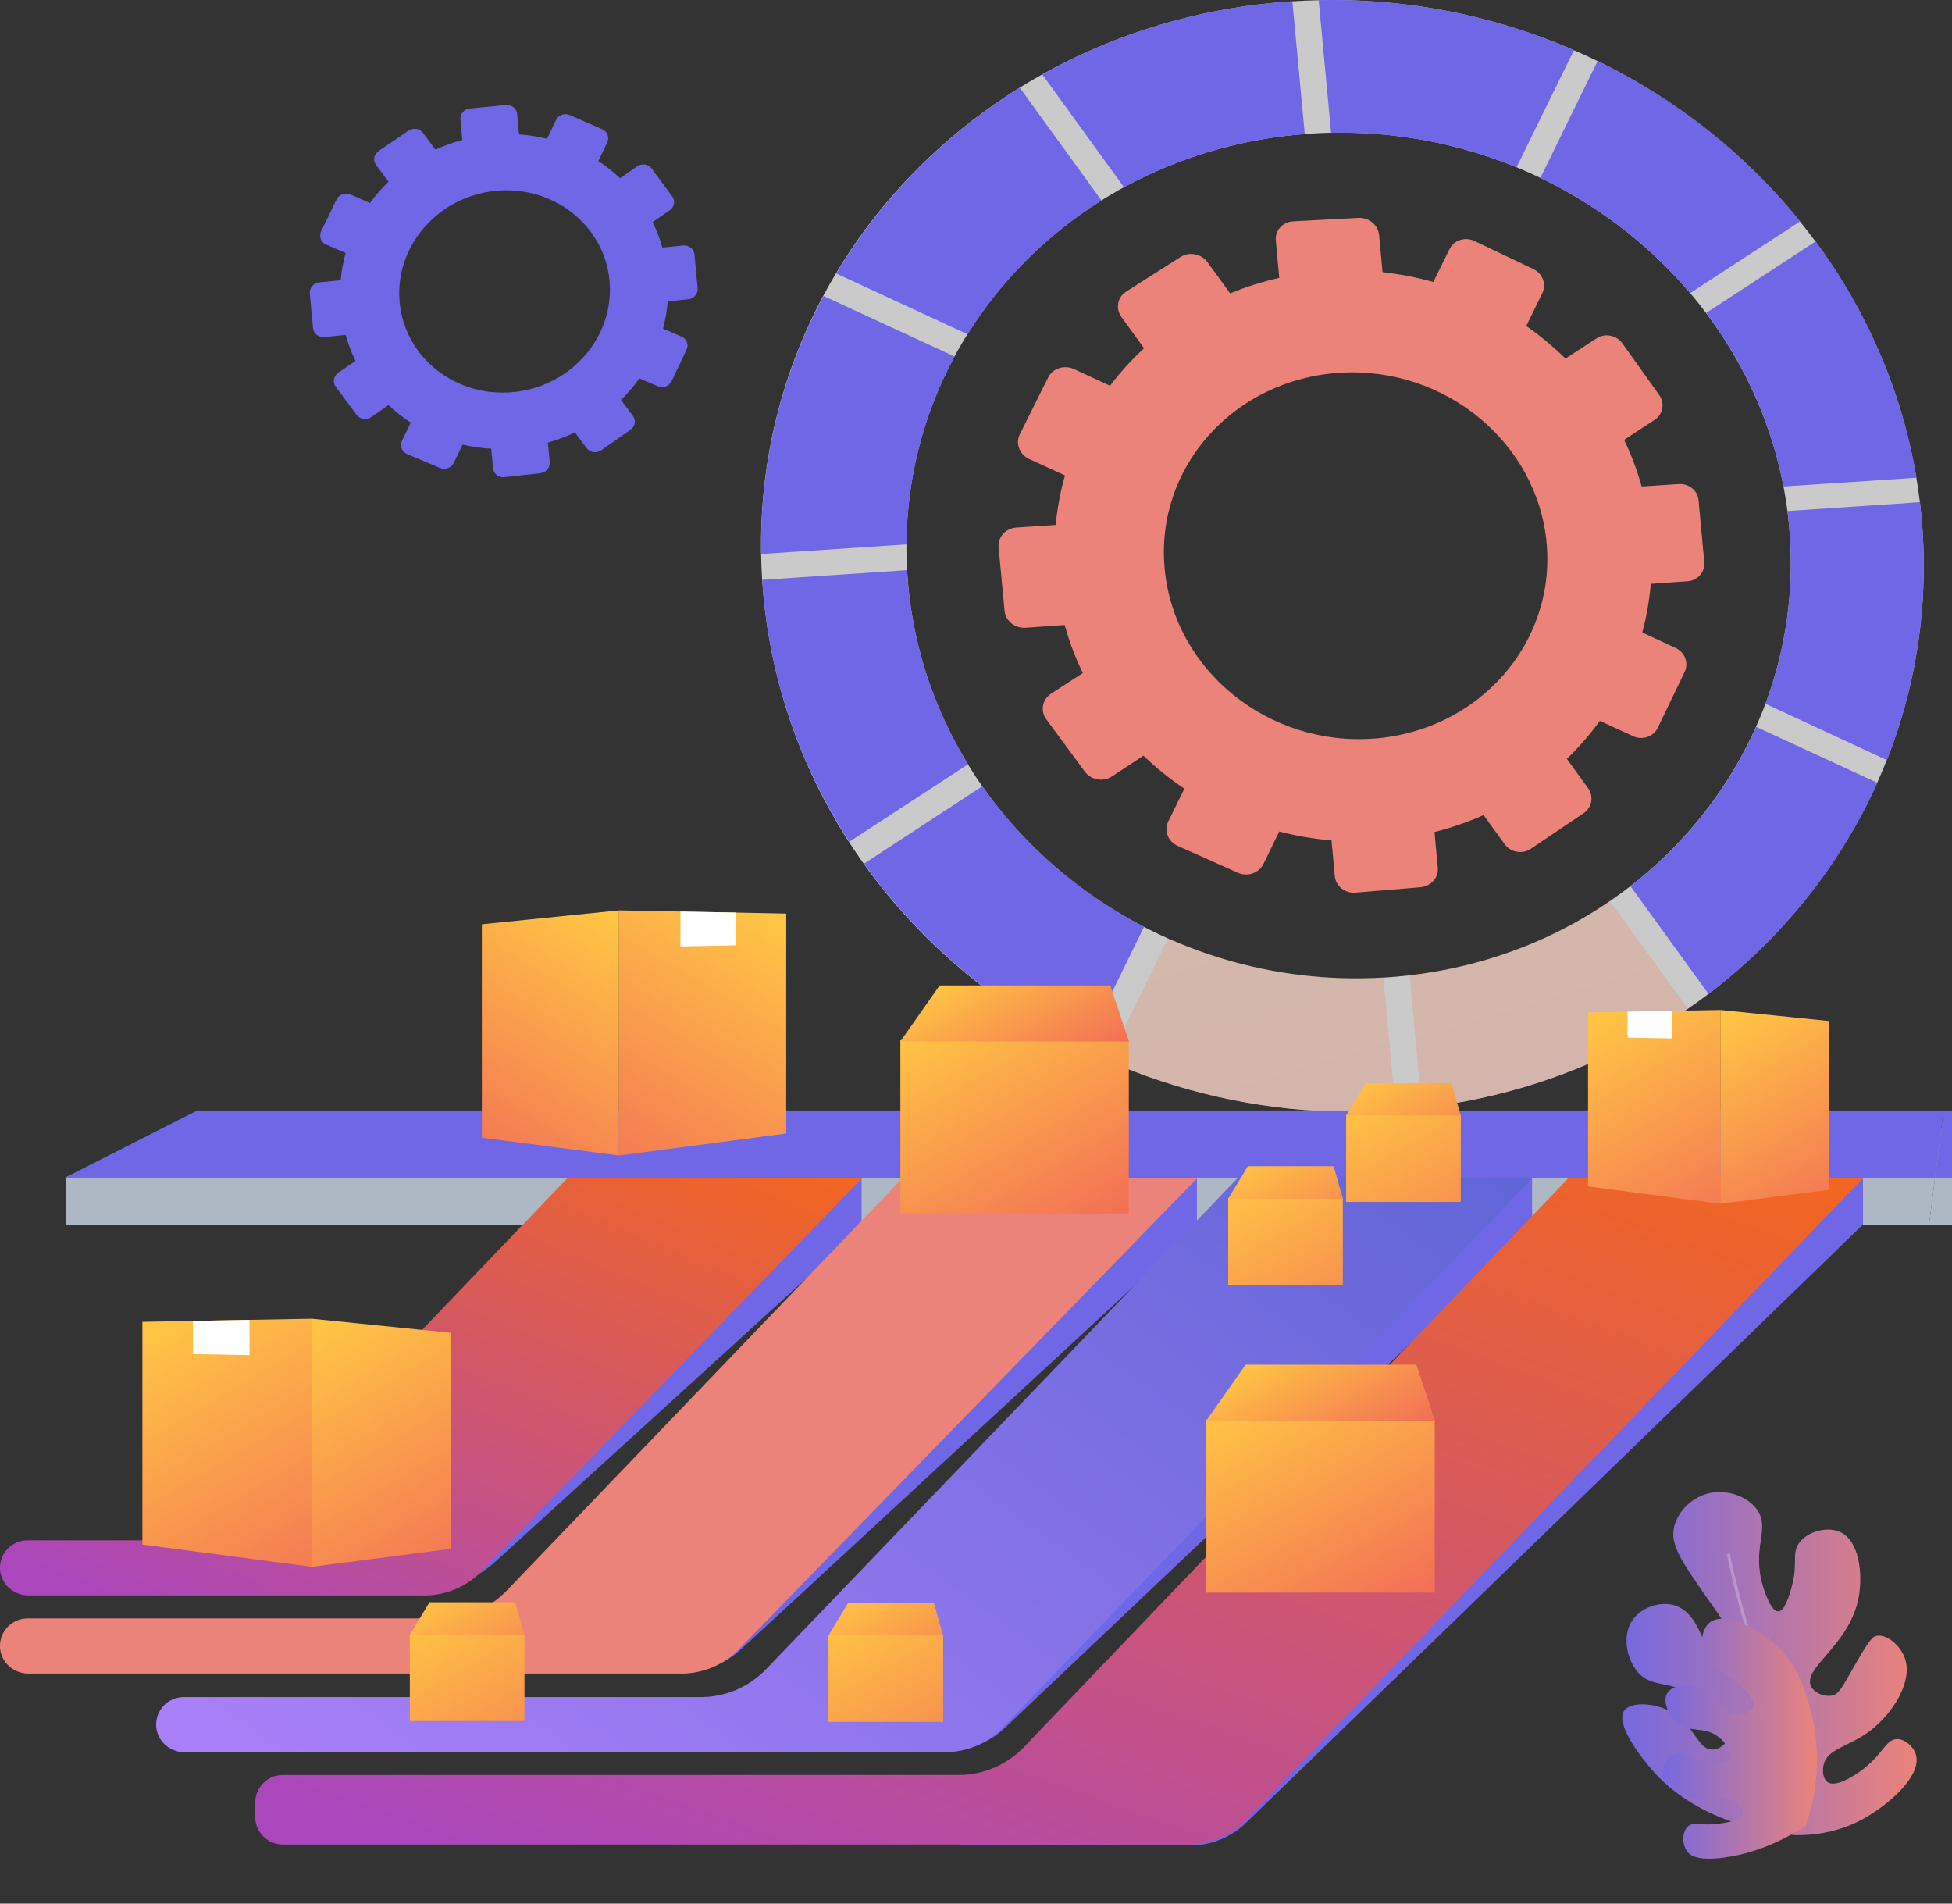 <svg width="40" height="39" viewBox="0 0 40 39" fill="none" xmlns="http://www.w3.org/2000/svg">
<rect x="0" y="0" width="40" height="39" fill="#333333" stroke="none"/>
<path d="M34.403 9.917L33.641 9.967C33.548 9.636 33.429 9.316 33.281 9.012L33.908 8.6C34.079 8.488 34.12 8.261 33.999 8.091L33.246 7.035C33.126 6.866 32.889 6.819 32.716 6.932L32.08 7.346C31.832 7.103 31.563 6.879 31.276 6.679L31.605 6.005C31.694 5.824 31.611 5.603 31.419 5.511L30.216 4.938C30.024 4.846 29.795 4.918 29.704 5.101L29.371 5.778C29.035 5.682 28.687 5.616 28.331 5.576L28.26 4.814C28.241 4.61 28.053 4.454 27.838 4.464L26.498 4.535C26.283 4.547 26.124 4.723 26.144 4.927L26.214 5.693C25.866 5.771 25.528 5.878 25.208 6.011L24.744 5.372C24.62 5.199 24.374 5.151 24.195 5.263L23.077 5.974C22.898 6.088 22.855 6.321 22.979 6.493L23.444 7.135C23.189 7.37 22.955 7.627 22.746 7.903L22.009 7.562C21.81 7.469 21.572 7.546 21.479 7.732L20.897 8.899C20.804 9.085 20.891 9.312 21.09 9.404L21.823 9.74C21.729 10.067 21.666 10.408 21.633 10.755L20.828 10.808C20.607 10.823 20.444 11.003 20.463 11.21L20.585 12.512C20.604 12.721 20.799 12.877 21.018 12.861L21.817 12.805C21.912 13.146 22.036 13.475 22.189 13.789L21.538 14.212C21.358 14.329 21.313 14.565 21.44 14.736L22.231 15.81C22.358 15.981 22.607 16.024 22.787 15.906L23.431 15.482C23.689 15.73 23.971 15.957 24.27 16.158L23.94 16.829C23.848 17.017 23.934 17.241 24.132 17.329L25.367 17.881C25.564 17.968 25.798 17.888 25.89 17.7L26.214 17.035C26.561 17.125 26.92 17.187 27.285 17.217L27.352 17.948C27.372 18.154 27.561 18.306 27.776 18.288L29.112 18.177C29.325 18.158 29.482 17.978 29.463 17.774L29.395 17.046C29.745 16.957 30.083 16.841 30.401 16.699L30.835 17.297C30.957 17.465 31.197 17.505 31.369 17.39L32.45 16.661C32.623 16.546 32.663 16.316 32.543 16.148L32.108 15.547C32.357 15.307 32.582 15.047 32.783 14.769L33.468 15.083C33.659 15.17 33.884 15.092 33.972 14.909L34.522 13.764C34.609 13.581 34.526 13.362 34.337 13.275L33.653 12.958C33.741 12.635 33.798 12.302 33.827 11.961L34.582 11.908C34.789 11.893 34.942 11.719 34.924 11.517L34.807 10.254C34.795 10.055 34.611 9.904 34.403 9.917ZM27.463 7.636C29.616 7.507 31.502 9.069 31.692 11.12C31.883 13.173 30.309 14.967 28.161 15.131C25.992 15.296 24.06 13.739 23.866 11.652C23.671 9.564 25.291 7.767 27.463 7.636Z" fill="#EB837A"/>
<path opacity="0.74" d="M26.753 0.013C20.095 0.301 15.042 5.758 15.643 12.194C16.242 18.631 22.241 23.338 28.869 22.726C35.312 22.13 39.943 16.701 39.374 10.586C38.805 4.471 33.227 -0.268 26.753 0.013ZM28.616 20.009C23.589 20.445 19.064 16.859 18.611 11.993C18.157 7.126 21.961 2.977 27.007 2.729C31.946 2.486 36.226 6.089 36.661 10.769C37.097 15.45 33.537 19.583 28.616 20.009Z" fill="white"/>
<path d="M20.131 16.107L17.707 17.693C18.858 19.303 20.413 20.611 22.213 21.498L23.445 18.987C22.12 18.301 20.977 17.313 20.131 16.107Z" fill="#7067E6"/>
<path d="M34.636 6.004L36.889 4.534C35.782 3.164 34.361 2.035 32.739 1.248L31.565 3.645C32.755 4.214 33.803 5.022 34.636 6.004Z" fill="#7067E6"/>
<path d="M19.828 6.849C20.514 5.75 21.453 4.811 22.572 4.107L20.897 1.797C19.346 2.762 18.057 4.067 17.137 5.603L19.828 6.849Z" fill="#7067E6"/>
<path d="M18.611 11.991C18.602 11.887 18.596 11.784 18.59 11.68L15.619 11.88C15.625 11.983 15.634 12.089 15.643 12.192C15.815 14.042 16.44 15.757 17.404 17.245L19.839 15.657C19.169 14.568 18.734 13.326 18.611 11.991Z" fill="#7067E6"/>
<path d="M36.661 10.767C36.782 12.051 36.6 13.289 36.178 14.419L38.667 15.573C39.273 14.036 39.538 12.342 39.374 10.584C39.365 10.485 39.355 10.386 39.343 10.288L36.627 10.47C36.639 10.569 36.652 10.668 36.661 10.767Z" fill="#7067E6"/>
<path d="M35.987 14.891C35.42 16.166 34.531 17.288 33.411 18.155L35.011 20.364C36.519 19.22 37.709 17.732 38.472 16.038L35.987 14.891Z" fill="#7067E6"/>
<path d="M34.964 6.411C35.743 7.447 36.297 8.654 36.547 9.967L39.271 9.787C38.973 7.998 38.248 6.354 37.208 4.944L34.964 6.411Z" fill="#7067E6"/>
<path opacity="0.25" d="M28.346 20.025C26.786 20.117 25.281 19.822 23.937 19.222L22.709 21.728C24.508 22.518 26.521 22.893 28.6 22.745L28.346 20.025Z" fill="url(#paint0_linear_11438_11642)"/>
<path opacity="0.25" d="M32.988 18.462C31.817 19.264 30.421 19.801 28.884 19.979L29.137 22.695C31.185 22.461 33.04 21.74 34.591 20.668L32.988 18.462Z" fill="url(#paint1_linear_11438_11642)"/>
<path d="M23.033 3.837C24.135 3.233 25.39 2.85 26.737 2.747L26.483 0.026C24.613 0.146 22.874 0.677 21.358 1.526L23.033 3.837Z" fill="#7067E6"/>
<path d="M18.576 11.153C18.585 9.772 18.938 8.462 19.562 7.304L16.877 6.064C16.027 7.65 15.566 9.452 15.598 11.35L18.576 11.153Z" fill="#7067E6"/>
<path d="M27.276 2.721C28.619 2.693 29.909 2.946 31.077 3.427L32.254 1.026C30.656 0.333 28.879 -0.038 27.022 0.003L27.276 2.721Z" fill="#7067E6"/>
<path d="M13.999 5.029L13.574 5.073C13.523 4.891 13.455 4.715 13.374 4.55L13.724 4.308C13.819 4.242 13.843 4.115 13.775 4.025L13.355 3.454C13.287 3.362 13.155 3.341 13.06 3.407L12.706 3.651C12.568 3.521 12.419 3.403 12.26 3.299L12.444 2.918C12.493 2.816 12.447 2.694 12.34 2.647L11.675 2.358C11.568 2.311 11.442 2.358 11.393 2.46L11.21 2.843C11.023 2.798 10.831 2.768 10.636 2.754L10.597 2.335C10.586 2.223 10.483 2.14 10.366 2.152L9.63 2.223C9.512 2.233 9.425 2.334 9.435 2.448L9.474 2.868C9.283 2.919 9.099 2.985 8.923 3.066L8.669 2.724C8.602 2.632 8.467 2.611 8.369 2.678L7.76 3.093C7.662 3.16 7.638 3.289 7.707 3.38L7.961 3.723C7.821 3.858 7.695 4.004 7.581 4.16L7.183 3.984C7.075 3.937 6.946 3.984 6.896 4.088L6.581 4.739C6.53 4.843 6.578 4.966 6.686 5.013L7.083 5.182C7.032 5.364 6.997 5.552 6.981 5.742L6.545 5.786C6.427 5.798 6.338 5.9 6.348 6.013L6.415 6.723C6.425 6.837 6.53 6.918 6.65 6.906L7.083 6.861C7.134 7.046 7.201 7.225 7.285 7.393L6.932 7.636C6.835 7.704 6.811 7.833 6.88 7.924L7.309 8.5C7.378 8.591 7.513 8.611 7.611 8.543L7.961 8.3C8.102 8.432 8.255 8.551 8.417 8.657L8.237 9.031C8.188 9.136 8.234 9.258 8.342 9.303L9.016 9.587C9.124 9.632 9.252 9.584 9.301 9.48L9.479 9.109C9.669 9.154 9.864 9.181 10.066 9.193L10.103 9.596C10.114 9.708 10.217 9.79 10.336 9.776L11.071 9.695C11.188 9.681 11.275 9.581 11.265 9.468L11.227 9.067C11.421 9.013 11.606 8.944 11.783 8.86L12.023 9.183C12.091 9.274 12.223 9.292 12.319 9.226L12.918 8.806C13.014 8.738 13.037 8.611 12.969 8.521L12.727 8.195C12.865 8.058 12.991 7.909 13.102 7.752L13.482 7.914C13.589 7.959 13.713 7.912 13.763 7.809L14.069 7.165C14.119 7.061 14.072 6.941 13.967 6.896L13.586 6.732C13.635 6.552 13.667 6.366 13.684 6.175L14.105 6.131C14.221 6.119 14.306 6.019 14.296 5.908L14.231 5.208C14.216 5.098 14.114 5.017 13.999 5.029ZM10.157 3.91C11.343 3.793 12.385 4.618 12.49 5.751C12.595 6.885 11.724 7.905 10.54 8.031C9.349 8.157 8.296 7.334 8.189 6.191C8.084 5.049 8.967 4.028 10.157 3.91Z" fill="#7067E6"/>
<path d="M36.795 37.598C37.173 37.602 37.664 37.541 38.152 37.28C38.681 36.997 39.391 36.385 39.26 35.946C39.211 35.782 39.041 35.631 38.879 35.629C38.64 35.628 38.583 35.954 38.139 36.275C38.056 36.335 37.633 36.641 37.448 36.509C37.356 36.443 37.342 36.282 37.368 36.162C37.447 35.814 37.882 35.797 38.331 35.452C38.786 35.102 39.197 34.458 39.038 33.982C38.946 33.709 38.661 33.474 38.455 33.515C38.368 33.531 38.307 33.597 37.998 34.135C37.744 34.577 37.684 34.706 37.543 34.737C37.397 34.769 37.182 34.694 37.112 34.547C36.927 34.164 37.915 33.713 38.091 32.705C38.17 32.253 38.107 31.569 37.708 31.387C37.438 31.264 37.028 31.378 36.861 31.621C36.711 31.84 36.852 32.028 36.708 32.536C36.664 32.69 36.573 33.007 36.442 33.013C36.288 33.019 36.154 32.593 36.124 32.488C35.894 31.705 36.27 31.348 36.023 30.956C35.831 30.651 35.366 30.493 34.976 30.603C34.635 30.701 34.342 31.006 34.294 31.345C34.245 31.69 34.506 32.061 35.027 32.803C35.274 33.154 35.474 33.396 35.432 33.721C35.411 33.878 35.328 34.096 35.213 34.106C34.958 34.129 34.925 33.108 34.345 32.899C34.048 32.792 33.656 32.916 33.465 33.174C33.231 33.492 33.326 33.98 33.558 34.254C33.863 34.61 34.226 34.392 34.822 34.8C35.087 34.98 35.495 35.351 35.406 35.619C35.367 35.736 35.232 35.841 35.094 35.844C34.783 35.852 34.728 35.338 34.254 35.074C33.911 34.883 33.419 34.856 33.284 35.045C33.093 35.314 33.621 36.009 33.908 36.322C34.254 36.698 35.084 37.43 36.795 37.598Z" fill="url(#paint2_linear_11438_11642)"/>
<g opacity="0.5">
<path opacity="0.5" d="M36.658 37.424C36.784 36.583 36.379 34.812 36.044 33.962C35.718 33.135 35.451 31.846 35.448 31.833L35.385 31.846C35.388 31.86 35.656 33.153 35.984 33.986C36.316 34.829 36.718 36.584 36.594 37.415L36.658 37.424Z" fill="white"/>
</g>
<path d="M37.005 37.406C37.161 36.945 37.35 36.141 37.142 35.209C37.056 34.824 36.888 34.074 36.245 33.579C35.926 33.333 35.309 33.013 35.029 33.246C34.849 33.396 34.824 33.764 34.959 33.997C35.096 34.231 35.315 34.189 35.679 34.545C35.815 34.677 35.969 34.833 35.926 34.961C35.89 35.068 35.721 35.137 35.576 35.125C35.274 35.098 35.256 34.739 34.893 34.589C34.635 34.482 34.267 34.508 34.162 34.692C34.07 34.853 34.18 35.129 34.351 35.282C34.626 35.529 34.924 35.339 35.238 35.604C35.378 35.721 35.513 35.922 35.457 36.035C35.394 36.164 35.091 36.162 34.879 36.107C34.6 36.033 34.544 35.882 34.384 35.91C34.205 35.942 34.04 36.171 34.063 36.364C34.094 36.632 34.489 36.811 34.773 36.853C35.136 36.909 35.343 36.746 35.561 36.907C35.64 36.966 35.73 37.075 35.708 37.166C35.675 37.295 35.424 37.332 35.258 37.358C34.852 37.419 34.704 37.311 34.585 37.422C34.466 37.535 34.465 37.79 34.576 37.934C34.638 38.015 34.782 38.125 35.312 38.059C35.682 38.011 36.286 37.873 37.005 37.406Z" fill="url(#paint3_linear_11438_11642)"/>
<path d="M40 24.014L39.785 23.101H39.782L39.529 25.093H40V24.014Z" fill="#AEB7C4"/>
<path d="M4.362 23.713C4.152 23.713 1.545 24.027 1.353 24.116V25.093H39.53L39.784 23.101L4.362 23.713Z" fill="#AEB7C4"/>
<path d="M8.404 32.606L4.343 32.361L11.622 24.763L17.656 24.15V25.158L10.16 31.986C9.68 32.422 9.048 32.645 8.404 32.606Z" fill="#7067E6"/>
<path d="M24.399 37.807H19.648L32.132 24.763L38.176 24.131V25.087L25.543 37.335C25.237 37.637 24.827 37.807 24.399 37.807Z" fill="#7067E6"/>
<path d="M13.939 34.225L9.74 33.877L18.487 24.763L24.527 24.138V25.159L15.173 33.802C14.839 34.109 14.392 34.263 13.939 34.225Z" fill="#7067E6"/>
<path d="M39.827 22.751H4.041L1.353 24.116V24.129H39.652L39.827 22.751Z" fill="#7067E6"/>
<path d="M40 22.751H39.827L39.652 24.129H40V22.751Z" fill="#7067E6"/>
<path d="M19.348 35.851L15.008 35.539L25.357 24.763L31.395 24.152V25.159L20.58 35.411C20.248 35.724 19.801 35.885 19.348 35.851Z" fill="#7067E6"/>
<path d="M8.698 32.686H0.582C0.282 32.686 0.022 32.459 0.001 32.16C-0.011 31.989 0.055 31.833 0.165 31.722C0.267 31.62 0.408 31.557 0.564 31.557H3.726C4.232 31.557 4.717 31.349 5.067 30.985L11.621 24.143H17.659L9.872 32.187C9.564 32.507 9.141 32.686 8.698 32.686Z" fill="url(#paint4_linear_11438_11642)"/>
<path d="M13.967 34.287H0.582C0.282 34.287 0.021 34.06 0.001 33.761C-0.011 33.59 0.055 33.434 0.165 33.323C0.267 33.221 0.408 33.157 0.564 33.157H9.045C9.551 33.157 10.034 32.952 10.384 32.587L18.488 24.144H24.527L15.138 33.793C14.831 34.108 14.409 34.287 13.967 34.287Z" fill="#EB837A"/>
<path d="M31.395 24.144L20.544 35.398C20.236 35.718 19.812 35.898 19.367 35.898H3.782C3.483 35.898 3.222 35.673 3.201 35.374C3.189 35.201 3.253 35.045 3.364 34.934C3.466 34.832 3.607 34.769 3.764 34.769H14.359C14.865 34.769 15.348 34.563 15.698 34.198L25.354 24.143H31.395V24.144Z" fill="url(#paint5_linear_11438_11642)"/>
<path d="M38.17 24.144L25.537 37.287C25.23 37.608 24.803 37.789 24.359 37.789H5.795C5.482 37.789 5.23 37.536 5.23 37.224V36.93C5.23 36.617 5.482 36.365 5.795 36.365H19.642C20.148 36.365 20.633 36.158 20.984 35.791L32.132 24.144H38.17Z" fill="url(#paint6_linear_11438_11642)"/>
<path d="M6.388 32.1L9.233 31.732V27.305L6.388 27.017V32.1Z" fill="url(#paint7_linear_11438_11642)"/>
<path d="M2.918 31.644L6.388 32.1V27.017L2.918 27.081V31.644Z" fill="url(#paint8_linear_11438_11642)"/>
<path d="M5.113 27.041V27.763L3.954 27.742V27.062L5.113 27.041Z" fill="white"/>
<path d="M35.252 24.662L37.474 24.375V20.917L35.252 20.692V24.662Z" fill="url(#paint9_linear_11438_11642)"/>
<path d="M32.542 24.306L35.252 24.662V20.692L32.542 20.743V24.306Z" fill="url(#paint10_linear_11438_11642)"/>
<path d="M34.255 20.71V21.275L33.351 21.258V20.727L34.255 20.71Z" fill="white"/>
<path d="M23.131 21.312H18.45V24.859H23.131V21.312Z" fill="url(#paint11_linear_11438_11642)"/>
<path d="M23.133 21.335H18.45L19.255 20.189H22.754L23.133 21.335Z" fill="url(#paint12_linear_11438_11642)"/>
<path d="M29.401 29.082H24.721V32.629H29.401V29.082Z" fill="url(#paint13_linear_11438_11642)"/>
<path d="M29.403 29.104H24.721L25.525 27.959H29.025L29.403 29.104Z" fill="url(#paint14_linear_11438_11642)"/>
<path d="M27.517 24.545H25.168V26.326H27.517V24.545Z" fill="url(#paint15_linear_11438_11642)"/>
<path d="M27.518 24.557H25.168L25.572 23.892H27.328L27.518 24.557Z" fill="url(#paint16_linear_11438_11642)"/>
<path d="M19.327 33.495H16.977V35.276H19.327V33.495Z" fill="url(#paint17_linear_11438_11642)"/>
<path d="M19.327 33.507H16.977L17.38 32.842H19.138L19.327 33.507Z" fill="url(#paint18_linear_11438_11642)"/>
<path d="M10.747 33.479H8.398V35.26H10.747V33.479Z" fill="url(#paint19_linear_11438_11642)"/>
<path d="M10.747 33.489H8.398L8.802 32.826H10.558L10.747 33.489Z" fill="url(#paint20_linear_11438_11642)"/>
<path d="M29.934 22.844H27.585V24.625H29.934V22.844Z" fill="url(#paint21_linear_11438_11642)"/>
<path d="M29.934 22.856H27.585L27.989 22.192H29.745L29.934 22.856Z" fill="url(#paint22_linear_11438_11642)"/>
<path d="M12.684 23.673L9.874 23.309V18.936L12.684 18.651V23.673Z" fill="url(#paint23_linear_11438_11642)"/>
<path d="M16.111 23.222L12.684 23.673V18.651L16.111 18.716V23.222Z" fill="url(#paint24_linear_11438_11642)"/>
<path d="M13.943 18.675V19.39L15.087 19.367V18.696L13.943 18.675Z" fill="white"/>
<defs>
<linearGradient id="paint0_linear_11438_11642" x1="19.092" y1="-0.928" x2="26.94" y2="25.643" gradientUnits="userSpaceOnUse">
<stop stop-color="#FFC444"/>
<stop offset="0.996" stop-color="#F36F56"/>
</linearGradient>
<linearGradient id="paint1_linear_11438_11642" x1="24.939" y1="-1.774" x2="32.534" y2="23.939" gradientUnits="userSpaceOnUse">
<stop stop-color="#FFC444"/>
<stop offset="0.996" stop-color="#F36F56"/>
</linearGradient>
<linearGradient id="paint2_linear_11438_11642" x1="32.939" y1="34.359" x2="39.267" y2="34.326" gradientUnits="userSpaceOnUse">
<stop stop-color="#7067E6"/>
<stop offset="1" stop-color="#EB837A"/>
</linearGradient>
<linearGradient id="paint3_linear_11438_11642" x1="33.901" y1="35.815" x2="37.23" y2="35.802" gradientUnits="userSpaceOnUse">
<stop stop-color="#7067E6"/>
<stop offset="1" stop-color="#EB837A"/>
</linearGradient>
<linearGradient id="paint4_linear_11438_11642" x1="15.569" y1="23.649" x2="10.269" y2="36.237" gradientUnits="userSpaceOnUse">
<stop stop-color="#F26522"/>
<stop offset="1" stop-color="#AB47BC"/>
</linearGradient>
<linearGradient id="paint5_linear_11438_11642" x1="24.934" y1="19.349" x2="9.433" y2="40.237" gradientUnits="userSpaceOnUse">
<stop offset="0.004" stop-color="#6165D7"/>
<stop offset="1" stop-color="#AA80F9"/>
</linearGradient>
<linearGradient id="paint6_linear_11438_11642" x1="34.273" y1="23.355" x2="26.721" y2="44.302" gradientUnits="userSpaceOnUse">
<stop stop-color="#F26522"/>
<stop offset="1" stop-color="#AB47BC"/>
</linearGradient>
<linearGradient id="paint7_linear_11438_11642" x1="6.407" y1="27.332" x2="9.521" y2="32.589" gradientUnits="userSpaceOnUse">
<stop stop-color="#FFC444"/>
<stop offset="0.314" stop-color="#FBA94A"/>
<stop offset="0.996" stop-color="#F36F56"/>
</linearGradient>
<linearGradient id="paint8_linear_11438_11642" x1="3.376" y1="27.172" x2="6.817" y2="32.981" gradientUnits="userSpaceOnUse">
<stop stop-color="#FFC444"/>
<stop offset="0.314" stop-color="#FBA94A"/>
<stop offset="0.996" stop-color="#F36F56"/>
</linearGradient>
<linearGradient id="paint9_linear_11438_11642" x1="35.267" y1="20.938" x2="37.699" y2="25.044" gradientUnits="userSpaceOnUse">
<stop stop-color="#FFC444"/>
<stop offset="0.314" stop-color="#FBA94A"/>
<stop offset="0.996" stop-color="#F36F56"/>
</linearGradient>
<linearGradient id="paint10_linear_11438_11642" x1="32.899" y1="20.813" x2="35.587" y2="25.351" gradientUnits="userSpaceOnUse">
<stop stop-color="#FFC444"/>
<stop offset="0.314" stop-color="#FBA94A"/>
<stop offset="0.996" stop-color="#F36F56"/>
</linearGradient>
<linearGradient id="paint11_linear_11438_11642" x1="19.444" y1="20.74" x2="22.14" y2="25.429" gradientUnits="userSpaceOnUse">
<stop stop-color="#FFC444"/>
<stop offset="0.314" stop-color="#FBA94A"/>
<stop offset="0.996" stop-color="#F36F56"/>
</linearGradient>
<linearGradient id="paint12_linear_11438_11642" x1="20.02" y1="19.749" x2="21.479" y2="22.286" gradientUnits="userSpaceOnUse">
<stop stop-color="#FFC444"/>
<stop offset="0.314" stop-color="#FBA94A"/>
<stop offset="0.996" stop-color="#F36F56"/>
</linearGradient>
<linearGradient id="paint13_linear_11438_11642" x1="25.714" y1="28.51" x2="28.41" y2="33.199" gradientUnits="userSpaceOnUse">
<stop stop-color="#FFC444"/>
<stop offset="0.314" stop-color="#FBA94A"/>
<stop offset="0.996" stop-color="#F36F56"/>
</linearGradient>
<linearGradient id="paint14_linear_11438_11642" x1="26.29" y1="27.519" x2="27.749" y2="30.056" gradientUnits="userSpaceOnUse">
<stop stop-color="#FFC444"/>
<stop offset="0.314" stop-color="#FBA94A"/>
<stop offset="0.996" stop-color="#F36F56"/>
</linearGradient>
<linearGradient id="paint15_linear_11438_11642" x1="25.551" y1="24.058" x2="28.145" y2="28.569" gradientUnits="userSpaceOnUse">
<stop stop-color="#FFC444"/>
<stop offset="0.314" stop-color="#FBA94A"/>
<stop offset="0.996" stop-color="#F36F56"/>
</linearGradient>
<linearGradient id="paint16_linear_11438_11642" x1="25.871" y1="23.568" x2="27.349" y2="26.138" gradientUnits="userSpaceOnUse">
<stop stop-color="#FFC444"/>
<stop offset="0.314" stop-color="#FBA94A"/>
<stop offset="0.996" stop-color="#F36F56"/>
</linearGradient>
<linearGradient id="paint17_linear_11438_11642" x1="17.36" y1="33.008" x2="19.954" y2="37.519" gradientUnits="userSpaceOnUse">
<stop stop-color="#FFC444"/>
<stop offset="0.314" stop-color="#FBA94A"/>
<stop offset="0.996" stop-color="#F36F56"/>
</linearGradient>
<linearGradient id="paint18_linear_11438_11642" x1="17.68" y1="32.518" x2="19.157" y2="35.088" gradientUnits="userSpaceOnUse">
<stop stop-color="#FFC444"/>
<stop offset="0.314" stop-color="#FBA94A"/>
<stop offset="0.996" stop-color="#F36F56"/>
</linearGradient>
<linearGradient id="paint19_linear_11438_11642" x1="8.781" y1="32.991" x2="11.375" y2="37.502" gradientUnits="userSpaceOnUse">
<stop stop-color="#FFC444"/>
<stop offset="0.314" stop-color="#FBA94A"/>
<stop offset="0.996" stop-color="#F36F56"/>
</linearGradient>
<linearGradient id="paint20_linear_11438_11642" x1="9.101" y1="32.501" x2="10.578" y2="35.071" gradientUnits="userSpaceOnUse">
<stop stop-color="#FFC444"/>
<stop offset="0.314" stop-color="#FBA94A"/>
<stop offset="0.996" stop-color="#F36F56"/>
</linearGradient>
<linearGradient id="paint21_linear_11438_11642" x1="27.968" y1="22.357" x2="30.562" y2="26.869" gradientUnits="userSpaceOnUse">
<stop stop-color="#FFC444"/>
<stop offset="0.314" stop-color="#FBA94A"/>
<stop offset="0.996" stop-color="#F36F56"/>
</linearGradient>
<linearGradient id="paint22_linear_11438_11642" x1="28.287" y1="21.867" x2="29.765" y2="24.437" gradientUnits="userSpaceOnUse">
<stop stop-color="#FFC444"/>
<stop offset="0.314" stop-color="#FBA94A"/>
<stop offset="0.996" stop-color="#F36F56"/>
</linearGradient>
<linearGradient id="paint23_linear_11438_11642" x1="12.665" y1="18.962" x2="9.588" y2="24.156" gradientUnits="userSpaceOnUse">
<stop stop-color="#FFC444"/>
<stop offset="0.314" stop-color="#FBA94A"/>
<stop offset="0.996" stop-color="#F36F56"/>
</linearGradient>
<linearGradient id="paint24_linear_11438_11642" x1="15.659" y1="18.804" x2="12.26" y2="24.543" gradientUnits="userSpaceOnUse">
<stop stop-color="#FFC444"/>
<stop offset="0.314" stop-color="#FBA94A"/>
<stop offset="0.996" stop-color="#F36F56"/>
</linearGradient>
</defs>
</svg>
